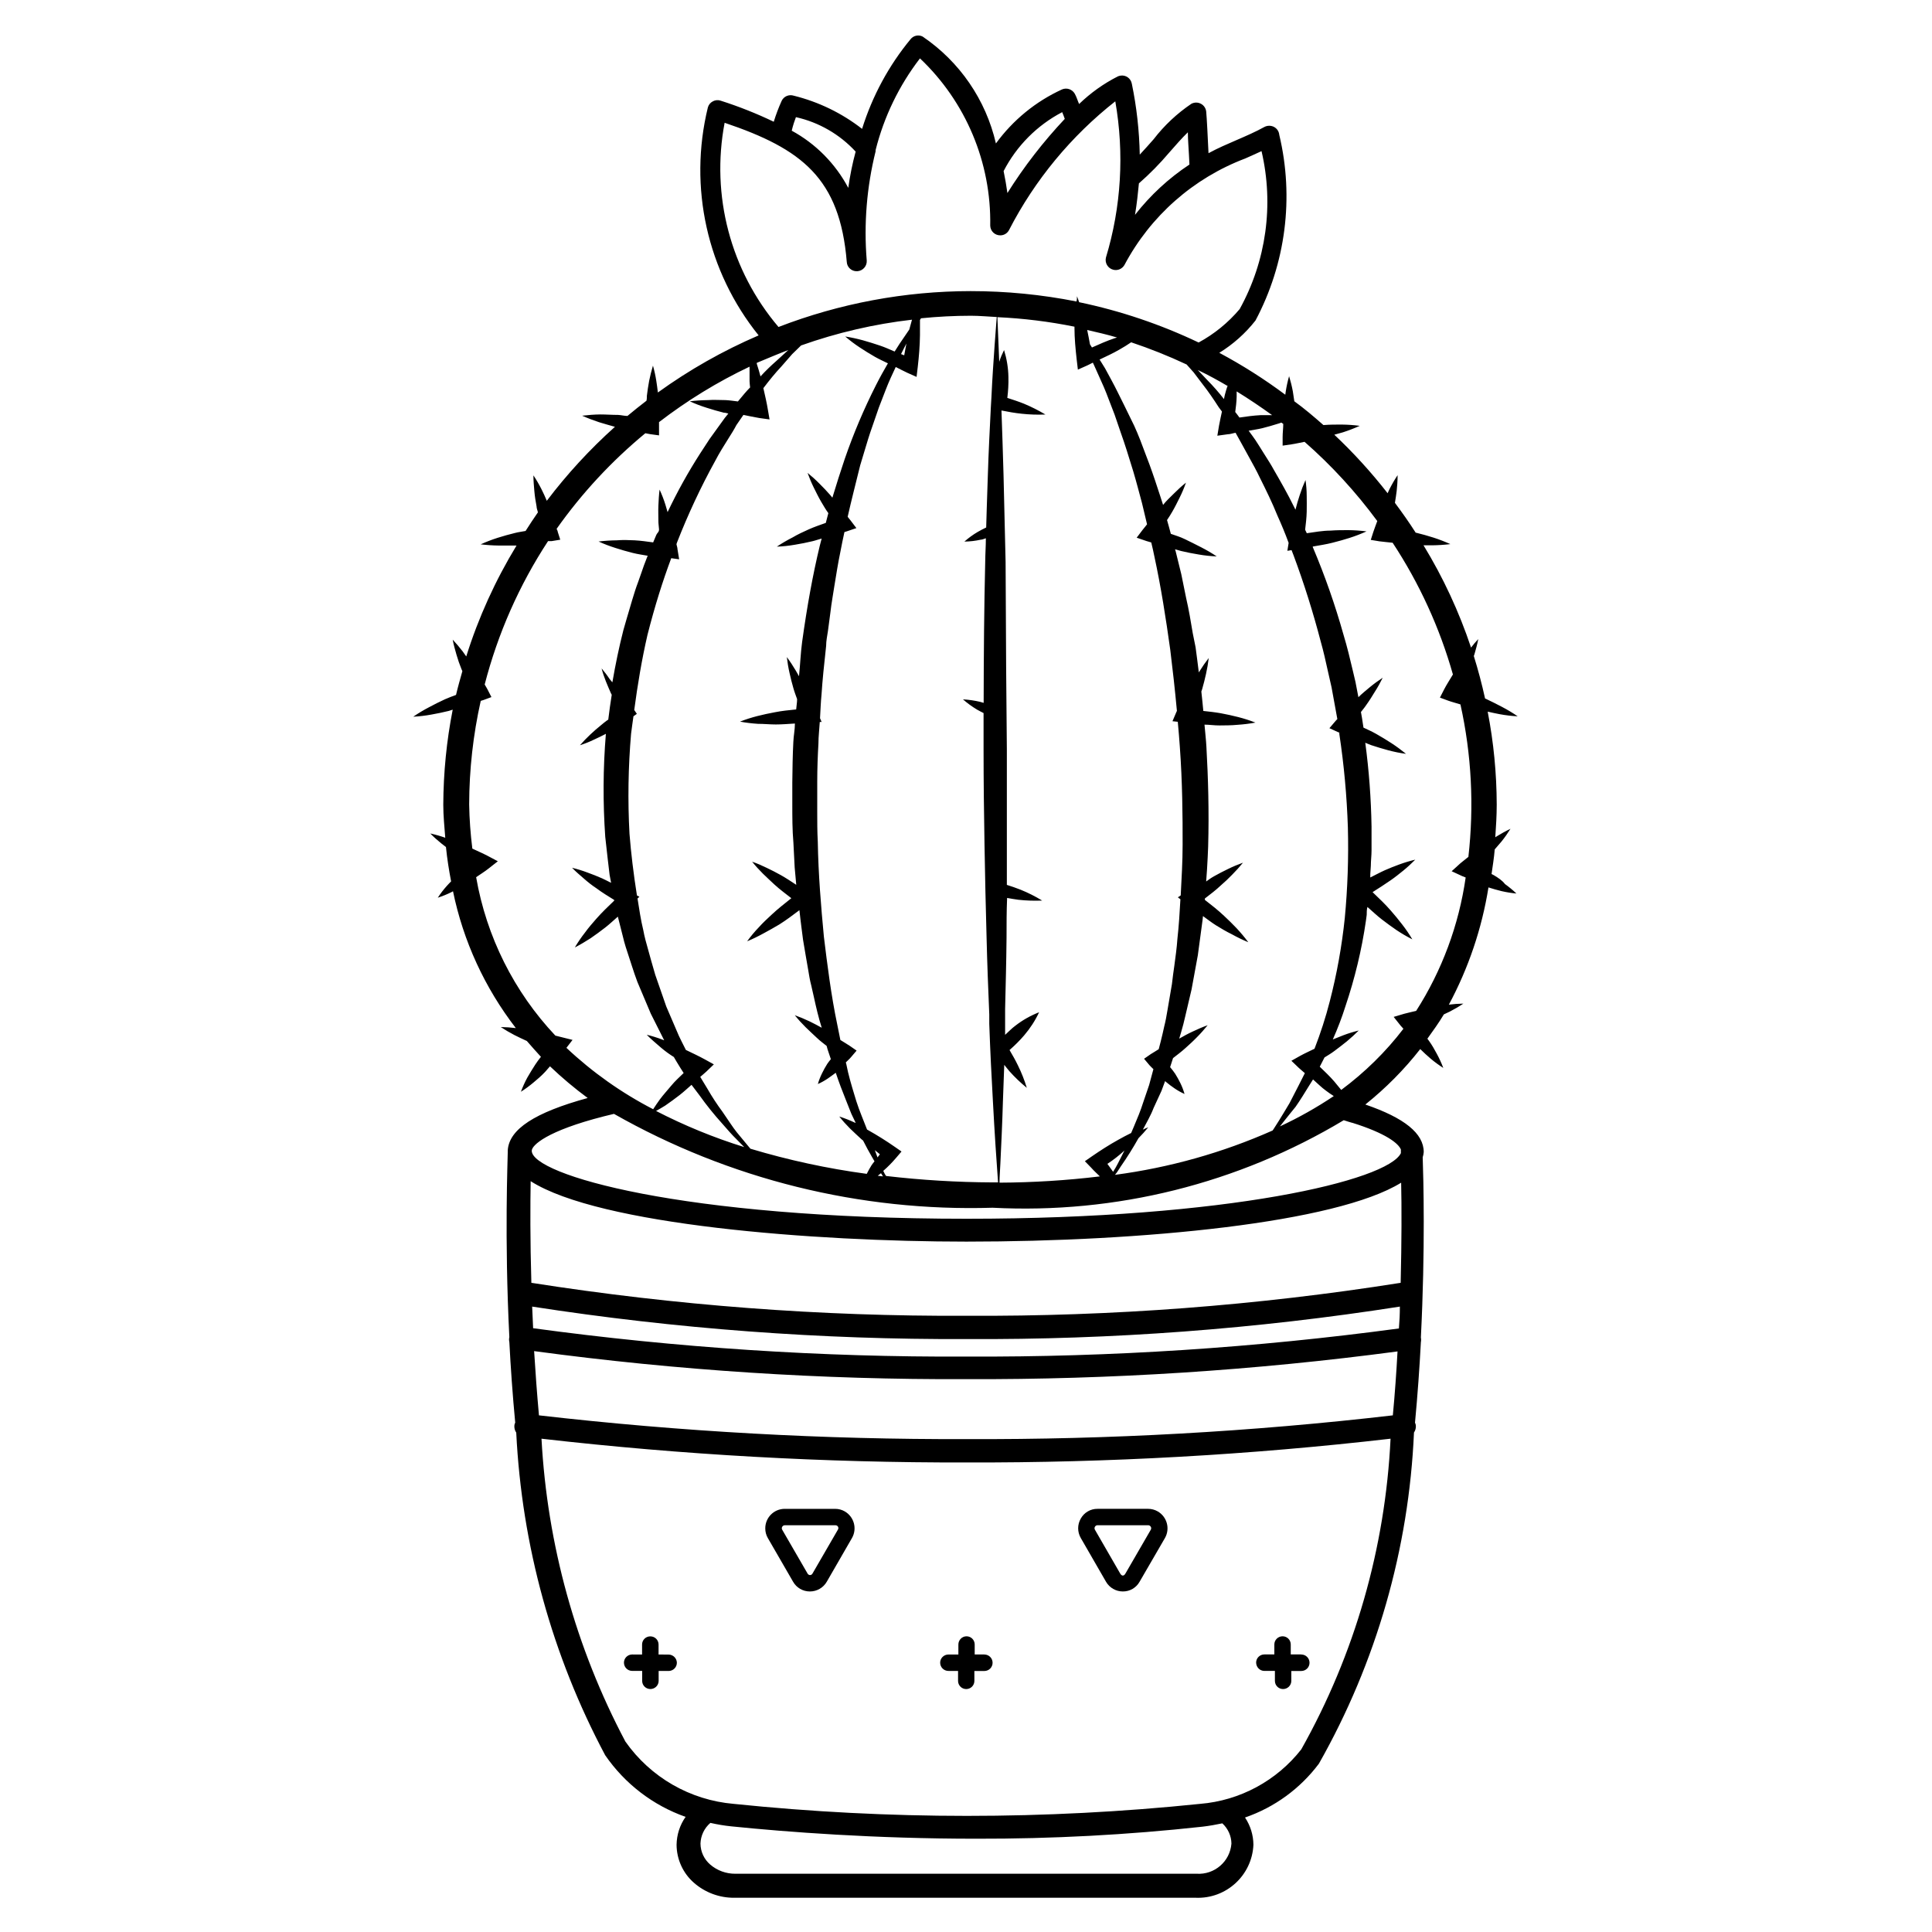 <?xml version="1.0" encoding="UTF-8"?>
<!-- Uploaded to: ICON Repo, www.iconrepo.com, Generator: ICON Repo Mixer Tools -->
<svg fill="#000000" width="800px" height="800px" version="1.1" viewBox="144 144 512 512" xmlns="http://www.w3.org/2000/svg">
 <g>
  <path d="m539.93 375.96-0.652-0.336c0.293-2.098 0.652-4.199 0.84-6.527 0.609-0.715 1.219-1.406 1.805-2.098 0.859-1.07 1.637-2.184 2.371-3.359-1.238 0.586-2.434 1.258-3.609 1.973l-0.418 0.273c0.188-2.832 0.379-5.668 0.379-8.648-0.02-8.27-0.82-16.52-2.394-24.645 1.051 0.23 2.098 0.484 3.168 0.672 1.574 0.293 3.191 0.484 4.785 0.566-1.344-0.922-2.75-1.762-4.199-2.519-1.406-0.734-2.812-1.449-4.199-2.098l-0.25-0.105c-0.84-3.82-1.828-7.559-2.981-11.25l0.168-0.484c0.379-1.324 0.754-2.625 1.008-4.008-0.672 0.715-1.324 1.469-1.91 2.246-3.168-9.488-7.391-18.578-12.594-27.102h2.332c1.594-0.02 3.191-0.125 4.785-0.316-1.449-0.652-2.961-1.238-4.473-1.723s-3.023-0.902-4.555-1.281h-0.148c-1.742-2.731-3.59-5.352-5.519-7.934 0.168-1.051 0.336-2.098 0.461-3.129 0.125-1.027 0.25-2.707 0.25-4.199-0.777 1.156-1.469 2.352-2.098 3.59-0.211 0.398-0.355 0.797-0.547 1.195-4.305-5.519-9.027-10.707-14.129-15.512l2.266-0.629c1.512-0.484 3.023-1.07 4.473-1.723-1.594-0.211-3.191-0.316-4.785-0.336-1.574 0-3.148 0-4.723 0.125h-0.125c-2.5-2.203-5.039-4.367-7.703-6.297-0.125-0.883-0.25-1.762-0.398-2.644-0.25-1.344-0.586-2.688-0.988-4.008-0.379 1.324-0.672 2.664-0.883 4.031l-0.125 0.883c-5.543-4.137-11.398-7.852-17.488-11.105 3.672-2.266 6.926-5.164 9.594-8.566 8.02-15.094 10.266-32.578 6.297-49.207-0.082-0.902-0.609-1.68-1.406-2.098-0.777-0.398-1.723-0.398-2.5 0-2.394 1.324-4.871 2.394-7.391 3.484-2.519 1.09-4.891 2.098-7.453 3.484-0.188-3.969-0.441-9.277-0.609-11-0.082-0.883-0.609-1.68-1.406-2.098s-1.723-0.418-2.519 0c-3.82 2.582-7.199 5.75-10.012 9.406-1.219 1.387-2.457 2.769-3.672 4.074-0.125-6.297-0.82-12.594-2.098-18.766-0.25-1.449-1.617-2.414-3.043-2.164-0.23 0.043-0.441 0.105-0.652 0.188-3.777 1.91-7.242 4.387-10.285 7.328-0.398-0.902-0.609-1.742-1.133-2.707-0.672-1.195-2.141-1.699-3.402-1.156-6.969 3.191-12.992 8.125-17.508 14.316-2.664-11.566-9.613-21.684-19.438-28.34-1.086-0.547-2.43-0.254-3.184 0.711-5.793 7.012-10.141 15.094-12.848 23.762-5.352-4.176-11.523-7.16-18.117-8.797-1.258-0.395-2.625 0.172-3.191 1.367-0.82 1.805-1.512 3.652-2.098 5.543-4.555-2.184-9.258-4.051-14.066-5.582-0.691-0.25-1.469-0.168-2.098 0.188-0.652 0.336-1.113 0.922-1.301 1.617-5.164 21.141-0.188 43.453 13.457 60.395-9.426 4.051-18.391 9.129-26.703 15.133-0.125-1.027-0.25-2.098-0.418-3.086-0.211-1.363-0.508-2.707-0.883-4.031-0.398 1.324-0.734 2.668-1.008 4.012-0.23 1.32-0.461 2.664-0.609 4.008 0 0.418 0 0.859-0.105 1.281-1.699 1.301-3.379 2.644-5.039 4.031-0.82 0-1.637-0.23-2.477-0.273-1.574 0-3.148-0.125-4.723-0.125-1.617 0.02-3.211 0.145-4.809 0.336 1.469 0.652 2.961 1.219 4.492 1.723 1.426 0.441 2.856 0.84 4.199 1.219-6.633 5.941-12.68 12.512-18.055 19.605-0.441-1.07-0.922-2.098-1.449-3.148-0.629-1.238-1.324-2.434-2.098-3.59 0 1.406 0.125 2.769 0.25 4.199 0.125 1.426 0.336 2.707 0.586 4.031 0 0.523 0.25 1.027 0.355 1.574-1.125 1.59-2.199 3.269-3.269 4.93-0.965 0.188-1.93 0.293-2.875 0.547-1.531 0.375-3.043 0.797-4.555 1.277-1.531 0.484-3.023 1.07-4.473 1.723 1.594 0.188 3.191 0.293 4.785 0.316h4.723c-5.606 9.215-10.098 19.082-13.328 29.391-0.312-0.445-0.609-0.887-0.922-1.305-0.84-1.09-1.723-2.141-2.668-3.148 0.25 1.387 0.629 2.688 1.008 4.008 0.379 1.324 0.82 2.582 1.324 3.82l0.23 0.523c-0.586 2.098-1.195 4.199-1.68 6.297-0.988 0.379-1.973 0.715-2.938 1.156-1.426 0.652-2.832 1.363-4.199 2.098-1.449 0.754-2.856 1.594-4.199 2.519 1.594-0.082 3.211-0.27 4.785-0.562 1.555-0.273 3.086-0.59 4.621-0.969l1.051-0.336c-1.637 8.293-2.457 16.73-2.5 25.191 0 3.043 0.316 5.879 0.523 8.754-1.301-0.461-2.625-0.84-3.969-1.133 0.965 0.988 1.996 1.891 3.066 2.75l1.09 0.84c0.316 3.148 0.797 6.152 1.363 9.109-0.379 0.398-0.777 0.777-1.133 1.195-0.883 0.988-1.68 2.016-2.394 3.129 1.258-0.418 2.477-0.902 3.652-1.492l0.379-0.211c2.707 13.184 8.418 25.59 16.648 36.254-1.324-0.168-2.644-0.25-3.988-0.273 1.156 0.754 2.352 1.469 3.57 2.098 1.113 0.566 2.227 1.09 3.336 1.594 1.219 1.387 2.434 2.793 3.738 4.199-0.547 0.672-1.051 1.363-1.531 2.098-0.734 1.113-1.406 2.266-2.098 3.441-0.652 1.195-1.195 2.434-1.68 3.715 1.156-0.734 2.246-1.531 3.297-2.414 1.027-0.859 2.098-1.762 2.961-2.688 0.523-0.523 0.945-1.113 1.449-1.637 3.148 3 6.488 5.816 9.992 8.398-14.023 3.84-20.824 8.27-21.18 13.855v0.336c0 1.953-0.922 22.566 0.418 49.184-0.105 0.418-0.105 0.859 0 1.281 0.355 6.824 0.859 14 1.555 21.371-0.105 0.211-0.168 0.418-0.211 0.652-0.082 0.691 0.082 1.406 0.484 1.996 1.469 29.895 9.508 59.094 23.574 85.5 5.207 7.559 12.66 13.289 21.309 16.332-1.531 2.164-2.352 4.746-2.394 7.391 0.02 3.84 1.68 7.516 4.578 10.055 2.961 2.602 6.781 4.031 10.727 3.988h122.26c8.102 0.336 14.945-5.941 15.305-14.043-0.02-2.582-0.797-5.082-2.227-7.223 7.809-2.688 14.633-7.66 19.586-14.273 15.219-26.848 23.848-56.91 25.191-87.746 0.398-0.586 0.566-1.281 0.484-1.973-0.043-0.23-0.125-0.441-0.211-0.652 0.691-7.348 1.195-14.504 1.555-21.309 0.082-0.418 0.082-0.84 0-1.258 1.195-23.531 0.672-42.32 0.484-47.758 0.148-0.441 0.23-0.922 0.273-1.387 0-4.934-5.121-9.047-15.473-12.594 5.394-4.324 10.285-9.238 14.547-14.695 0.902 0.902 1.828 1.742 2.812 2.582 1.051 0.883 2.141 1.68 3.297 2.414-0.484-1.281-1.051-2.519-1.699-3.715-0.629-1.195-1.301-2.352-2.098-3.465l-0.418-0.566c1.512-2.098 3.023-4.199 4.367-6.445 0.523-0.25 1.07-0.484 1.594-0.754 1.219-0.629 2.414-1.324 3.57-2.098-1.281 0.02-2.562 0.105-3.84 0.273 5.207-9.699 8.754-20.195 10.496-31.066 1.156 0.379 2.332 0.691 3.504 0.988 1.281 0.293 2.582 0.504 3.906 0.629-0.945-0.902-1.973-1.742-3.043-2.519-0.715-0.945-1.785-1.641-2.898-2.312zm-68.203-126.81v-1.426c3.234 1.996 6.359 4.094 9.406 6.297h-3.086c-1.891 0.105-3.738 0.355-5.582 0.629-0.355-0.504-0.734-0.988-1.113-1.469 0.168-1.258 0.336-2.625 0.375-4.031zm14.551 40.641 0.547 1.426c2.793 7.496 5.184 15.137 7.199 22.859 0.715 2.519 1.281 5.059 1.848 7.641l1.008 4.449 1.531 8.398-0.316 0.316-1.785 2.098 2.477 1.133h0.148v0.398c1.238 8.207 1.996 16.48 2.266 24.77 0.211 8.02-0.062 16.059-0.82 24.035-0.777 7.43-2.098 14.801-3.969 22.02-1.09 4.281-2.457 8.48-4.051 12.594-1.258 0.629-2.562 1.195-3.777 1.867l-2.352 1.324 1.973 1.891c0.504 0.484 1.07 0.902 1.594 1.387 0 0-2.981 5.941-4.051 7.934l-1.512 2.519c-0.902 1.492-1.785 2.938-2.707 4.344l-0.273 0.398c-13.289 5.898-27.352 9.844-41.773 11.754l0.484-0.609 1.051-1.617c1.723-2.477 3.273-4.953 4.68-7.473 0.922-0.922 1.785-1.891 2.602-2.898-0.504 0.168-0.945 0.418-1.426 0.609 0.988-1.891 2.098-3.758 2.832-5.711l2.098-4.555 0.965-2.602 0.211 0.211c0.734 0.629 1.512 1.195 2.309 1.742 0.82 0.566 1.699 1.051 2.625 1.469-0.273-0.965-0.629-1.91-1.07-2.812-0.418-0.883-0.902-1.723-1.406-2.539-0.418-0.609-0.859-1.195-1.344-1.762 0.273-0.777 0.523-1.594 0.777-2.394 1.113-0.859 2.227-1.699 3.273-2.644 1.051-0.945 2.098-1.891 3.043-2.875 1.008-1.008 1.953-2.078 2.856-3.191-1.387 0.484-2.664 1.07-3.945 1.66-1.281 0.586-2.414 1.219-3.59 1.891l0.504-1.699c0.418-1.363 0.754-2.75 1.09-4.199l1.68-7.16 1.66-9.047 1.258-9.363 0.105-1.008c1.156 0.82 2.246 1.699 3.465 2.457 1.219 0.754 2.688 1.637 4.199 2.371 1.406 0.777 2.856 1.492 4.344 2.098-0.965-1.301-1.996-2.519-3.086-3.695-1.09-1.133-2.203-2.246-3.359-3.316-1.617-1.512-3.336-2.875-5.059-4.199v-0.379c1.449-1.113 2.898-2.203 4.199-3.441 1.051-0.902 2.098-1.891 3.043-2.875 1.008-1.008 1.953-2.059 2.856-3.168-1.344 0.484-2.664 1.027-3.945 1.66-1.238 0.609-2.519 1.238-3.715 1.93-0.754 0.418-1.449 0.922-2.098 1.387 0.148-2.098 0.316-4.199 0.398-6.297l0.125-2.875c0.273-9.406 0-18.348-0.461-26.574-0.105-1.848-0.336-3.883-0.504-5.816 1.344 0 2.664 0.23 4.008 0.211 1.344-0.02 3.148 0 4.746-0.168 1.594-0.105 3.168-0.293 4.746-0.586-1.492-0.586-3.023-1.07-4.578-1.469-1.531-0.379-3.066-0.734-4.598-1.008-1.531-0.273-3.082-0.441-4.637-0.609-0.168-1.68-0.316-3.379-0.523-5.144l0.211-0.629c0.398-1.32 0.711-2.684 1.027-4.051 0.316-1.387 0.547-2.793 0.715-4.199-0.883 1.133-1.68 2.289-2.434 3.504l-0.188 0.316c-0.293-2.227-0.523-4.324-0.859-6.676l-0.742-3.691c-0.523-3.168-1.051-6.297-1.762-9.363l-1.281-6.297-1.512-6.152-0.148-0.461c0.566 0.125 1.09 0.336 1.637 0.461 1.531 0.355 3.066 0.672 4.641 0.922 1.574 0.273 3.168 0.441 4.766 0.504-1.344-0.902-2.75-1.723-4.199-2.457-1.406-0.734-2.832-1.426-4.199-2.098-1.363-0.672-2.5-0.965-3.758-1.426-0.336-1.219-0.652-2.457-1.008-3.652 0.484-0.754 0.988-1.469 1.406-2.246 0.715-1.219 1.324-2.477 1.953-3.738 0.629-1.258 1.176-2.562 1.66-3.926-1.113 0.883-2.164 1.848-3.168 2.856-0.988 0.988-2.098 1.996-2.898 3.043l-0.754-2.332c-0.922-2.832-1.848-5.648-2.856-8.398l-0.988-2.602c-0.965-2.625-1.93-5.184-3.043-7.621l-2.602-5.324-1.805-3.633c-1.027-2.098-2.203-4.199-3.336-6.297l-1.16-1.871-0.293-0.441c1.805-0.859 3.609-1.68 5.332-2.688 1.027-0.586 2.098-1.238 3.043-1.891 5.016 1.68 9.91 3.633 14.695 5.879l1.867 2.098 2.434 3.211c1.449 1.848 2.856 3.906 4.199 6.004l0.863 1.16c-0.25 1.258-0.566 2.5-0.777 3.758l-0.441 2.644 2.731-0.379c0.672 0 1.344-0.273 2.098-0.398l1.594 2.875 1.848 3.359c1.027 1.867 2.098 3.758 3.023 5.731 1.594 3.191 3.211 6.465 4.598 9.91 1.07 2.371 2.098 4.828 3 7.305l-0.336 2.098zm9.09 143.23c0.652 0.504 1.344 0.965 2.098 1.449-4.535 3.043-9.32 5.731-14.273 8.039 0.82-1.008 1.617-2.098 2.457-3.106l1.699-2.098c1.219-1.742 2.371-3.633 3.59-5.606l1.027-1.637c1.133 0.984 2.203 2.098 3.402 2.957zm-62.117 20.508c0.691 0.797 1.492 1.492 2.227 2.227-8.816 1.07-17.719 1.617-26.598 1.66 0-1.531 0.148-3.191 0.23-5.082 0.23-4.934 0.504-10.496 0.672-16.395 0.125-3.129 0.25-6.297 0.355-9.742 0.461 0.547 0.883 1.133 1.363 1.68 1.426 1.594 2.961 3.066 4.617 4.41-0.629-2.035-1.406-4.031-2.352-5.941-0.672-1.406-1.449-2.75-2.227-4.074 1.387-1.219 2.707-2.519 3.906-3.926 1.574-1.848 2.898-3.883 3.926-6.086-2.266 0.883-4.387 2.078-6.297 3.57-0.988 0.715-1.805 1.617-2.707 2.414v-2.856-4.031c0.148-6.066 0.316-12.406 0.379-18.895 0-3.465 0-7.012 0.148-10.496 0.988 0.168 1.973 0.355 3 0.484 2.098 0.23 4.199 0.293 6.297 0.211-1.828-1.113-3.738-2.078-5.711-2.875-1.195-0.484-2.434-0.883-3.652-1.281v-10.875-24.98l-0.188-21.516-0.145-28.195-0.547-23.09c-0.168-6.004-0.355-11.652-0.547-17.066 1.762 0.355 3.547 0.672 5.352 0.859 2.098 0.23 4.199 0.293 6.297 0.211-1.828-1.09-3.738-2.059-5.711-2.875-1.449-0.586-2.918-1.051-4.387-1.531 0.23-1.828 0.336-3.672 0.293-5.519-0.043-2.434-0.441-4.828-1.156-7.16-0.504 1.008-0.945 2.035-1.281 3.106-0.168-4.305-0.355-8.797-0.484-11.82 6.863 0.316 13.688 1.156 20.426 2.519v0.316c0 2.793 0.273 5.562 0.586 8.398l0.316 2.664 2.5-1.113c0.504-0.211 0.965-0.504 1.469-0.734l0.336 0.715 1.344 3c0.797 1.742 1.617 3.547 2.562 6.109l1.512 3.926 1.66 4.848c1.09 3.043 2.098 6.297 3.316 10.285 0.82 2.75 1.555 5.606 2.309 8.398l1.324 5.562c-0.355 0.504-0.797 0.965-1.156 1.449l-1.594 2.098 2.582 0.883c0.418 0.148 0.859 0.23 1.281 0.379 0.293 1.258 0.609 2.5 0.84 3.758 1.723 7.957 3.023 16.246 4.199 24.707 0.652 5.246 1.258 10.707 1.762 16.184l-0.125 0.25-1.051 2.477 1.406 0.148c0.188 2.246 0.418 4.473 0.547 6.695 0.672 9.215 0.754 18.242 0.734 25.926 0 4.367-0.273 8.859-0.504 13.395l-0.754 0.504 0.672 0.523c-0.188 3.527-0.418 7.074-0.797 10.496-0.168 2.434-0.504 4.809-0.82 7.16-0.23 1.574-0.441 3.129-0.629 4.809l-1.195 6.992c-0.23 1.449-0.504 2.898-0.84 4.199l-0.418 1.867c-0.316 1.449-0.691 2.793-1.051 4.199-0.672 0.461-1.387 0.84-2.098 1.301l-1.785 1.238 1.426 1.699c0.316 0.379 0.715 0.691 1.051 1.051l-1.133 4.199-1.555 4.555c-0.715 2.289-1.617 4.41-2.477 6.445l-0.734 1.723c-1.156 0.586-2.309 1.156-3.422 1.805-2.434 1.344-4.766 2.856-7.055 4.43l-1.785 1.238zm-52.125-5.606c-2.289-1.594-4.641-3.066-7.074-4.43l-0.273-0.148c-0.945-2.5-1.996-4.848-2.832-7.473l-0.547-1.805c-0.777-2.562-1.574-5.227-2.098-7.957l-0.148-0.566c0.461-0.484 0.988-0.902 1.406-1.426l1.449-1.699-1.785-1.238c-0.82-0.566-1.68-1.027-2.519-1.574l-0.82-4.074c-1.617-7.66-2.664-16.039-3.547-23.301-0.754-7.934-1.469-16.457-1.617-25.191-0.148-2.664-0.148-5.352-0.148-8.039l0.004-4.934v-3c0-3.336 0.125-6.695 0.316-10.035 0-1.91 0.25-3.801 0.355-5.711h0.484l-0.418-0.988c0.125-2.098 0.188-4.199 0.398-6.297 0.25-3.84 0.652-7.66 1.219-12.867 0-1.344 0.293-2.664 0.484-3.969l0.629-4.746c0.168-1.344 0.336-2.707 0.566-4.008l0.484-3.023c0.504-3.106 1.008-6.297 1.617-9.195 0.293-1.699 0.715-3.504 1.07-5.227l0.566-0.168 2.602-0.883-1.594-2.098c-0.23-0.316-0.504-0.586-0.715-0.902 0.945-4.199 2.098-8.668 3.316-13.625l1.113-3.695c0.672-2.266 1.344-4.492 2.098-6.59l1.738-5.035 1.785-4.617c0.859-2.246 1.785-4.199 2.688-6.129 1.008 0.484 1.996 1.051 3.023 1.512l2.5 1.113 0.316-2.664c0.316-2.75 0.547-5.519 0.586-8.398v-4.031l0.273-0.441c4.41-0.441 8.816-0.672 13.246-0.672 2.309 0 4.555 0.23 6.824 0.336-0.25 3.254-0.547 7.262-0.547 7.262-0.293 4.199-0.629 8.965-0.859 13.98l-0.168 2.898c-0.273 5.543-0.586 11.441-0.777 17.633l-0.129 3.863c-0.125 3.273-0.211 6.758-0.316 10.141-0.754 0.379-1.512 0.734-2.246 1.176-1.258 0.734-2.434 1.594-3.527 2.562 1.449-0.02 2.898-0.188 4.324-0.504 0.461 0 0.902-0.25 1.363-0.379 0 2.098-0.148 3.988-0.168 6.086-0.293 12.051-0.398 24.75-0.418 37.535l-0.945-0.273c-1.492-0.355-3-0.566-4.535-0.652 1.156 1.008 2.394 1.91 3.715 2.707 0.566 0.336 1.156 0.609 1.742 0.922v9.613c0 8.398 0.105 16.961 0.25 25.316 0.148 8.355 0.316 16.562 0.547 24.52 0.168 7.055 0.441 13.898 0.715 20.426v2.519c0.25 7.262 0.609 14.148 0.965 20.508 0.441 8.23 0.902 15.305 1.363 21.477h-1.469c-9.426-0.043-18.828-0.609-28.191-1.699-0.293-0.355-0.523-0.859-0.754-1.344v-0.02c1.219-1.051 2.332-2.203 3.379-3.422l1.449-1.699zm-5.289 0.883 1.344 1.09c-0.273 0.293-0.398 0.586-0.629 0.84v-0.02c-0.254-0.609-0.461-1.301-0.715-1.91zm1.637 6.109c0.188 0.273 0.355 0.566 0.523 0.84l-1.387-0.168zm-38.203-10.832c-0.586-0.715-1.133-1.531-1.699-2.352l-2.098-3.086c-1.449-1.953-2.793-4.008-4.008-6.129l-1.895-3.129c0.547-0.484 1.113-0.922 1.637-1.426l1.973-1.891-2.352-1.301c-1.637-0.902-3.359-1.699-5.059-2.519-0.777-1.531-1.637-3.234-1.867-3.758l-3.336-7.766-2.918-8.398c-0.355-1.09-1.867-6.59-1.867-6.59-0.504-1.762-0.988-3.484-1.301-5.227-0.672-2.75-1.07-5.519-1.531-8.398l0.504-0.461-0.656-0.336c-0.902-5.688-1.574-11.293-1.973-16.332-0.484-8.836-0.336-17.719 0.418-26.535 0.168-1.531 0.441-3.086 0.629-4.617l0.902-0.652-0.691-1.027c0.883-6.656 1.996-13.332 3.508-19.902 1.953-7.684 4.031-14.254 6.297-20.32l2.098 0.293-0.438-2.664c0-0.461-0.211-0.922-0.273-1.363l0.148-0.441c2.894-7.41 6.254-14.609 10.094-21.578 1.09-2.098 2.332-4.074 3.547-6.004 0.734-1.156 1.449-2.289 2.098-3.527l1.852-2.688c1.426 0.273 2.856 0.609 4.199 0.82l2.727 0.375-0.418-2.434c-0.316-1.973-0.777-3.906-1.219-5.856 1.594-2.098 3.148-4.008 4.746-5.711l2.898-3.316 2.352-2.289c9.508-3.379 19.355-5.668 29.391-6.824-0.25 0.859-0.484 1.723-0.715 2.602l-1.301 1.91c-0.82 1.156-1.66 2.434-2.582 3.926-1.281-0.547-2.562-1.133-3.883-1.574-1.324-0.441-3-0.988-4.535-1.406-1.531-0.418-3.106-0.754-4.68-1.008 1.219 1.051 2.5 2.016 3.84 2.898 1.301 0.859 2.644 1.699 4.008 2.477 1.363 0.777 2.309 1.156 3.465 1.742-1.07 1.848-2.098 3.672-3.168 5.793-3.211 6.34-5.984 12.891-8.293 19.605-1.09 3.254-2.203 6.695-3.254 10.203-0.188-0.211-0.355-0.461-0.547-0.672-0.922-1.051-1.91-2.098-2.898-3.066-0.988-1.004-2.039-1.949-3.129-2.828 0.484 1.344 1.027 2.644 1.66 3.926 0.629 1.258 1.238 2.519 1.953 3.738s1.238 2.098 1.891 3c-0.23 0.859-0.441 1.723-0.672 2.582-1.531 0.547-3.086 1.07-4.578 1.742-1.492 0.672-2.856 1.301-4.199 2.098-1.449 0.734-2.856 1.555-4.199 2.457 1.594-0.062 3.191-0.23 4.766-0.504 1.574-0.254 3.106-0.566 4.637-0.926 0.84-0.188 1.637-0.504 2.477-0.715-0.168 0.691-0.379 1.344-0.547 2.098-1.805 7.516-3.316 15.809-4.641 25.359-0.398 2.981-0.504 6.004-0.82 9.027-0.273-0.504-0.547-0.988-0.84-1.469-0.73-1.238-1.527-2.453-2.387-3.609 0.168 1.406 0.398 2.812 0.715 4.199 0.316 1.363 0.629 2.731 1.027 4.051 0.273 0.988 0.648 1.934 0.984 2.898 0 0.902-0.188 1.828-0.25 2.731-1.891 0.188-3.801 0.375-5.691 0.754-1.531 0.273-3.086 0.629-4.617 1.008-1.555 0.398-3.086 0.883-4.578 1.469 1.574 0.293 3.168 0.484 4.766 0.586 1.594 0 3.168 0.168 4.723 0.168s3.383-0.145 5.062-0.25c0 1.637-0.355 3.273-0.418 4.914-0.188 3.547-0.23 7.137-0.273 10.727v5.773c0 3.402 0 6.781 0.293 10.18l0.336 6.551 0.418 4.598c-1.324-0.859-2.644-1.762-4.031-2.539-1.387-0.777-2.477-1.324-3.738-1.93-1.281-0.629-2.582-1.195-3.926-1.66 0.883 1.113 1.848 2.164 2.856 3.168 0.988 0.988 2.098 1.973 3.043 2.875 1.426 1.301 2.981 2.457 4.492 3.633-1.785 1.426-3.59 2.832-5.269 4.41-1.156 1.07-2.266 2.098-3.359 3.316-1.113 1.156-2.141 2.394-3.086 3.695 1.492-0.609 2.938-1.324 4.344-2.098 1.406-0.734 2.75-1.531 4.199-2.371 1.848-1.156 3.57-2.477 5.312-3.777 0.188 1.492 0.316 2.981 0.523 4.43l0.441 3.422c0.211 1.387 1.344 7.852 1.344 7.852 0.23 1.426 0.461 2.856 0.82 4.199l0.691 3.043c0.609 2.793 1.238 5.519 2.098 8.207-1.051-0.586-2.098-1.133-3.211-1.68-1.281-0.609-2.582-1.156-3.926-1.637 0.883 1.113 1.848 2.164 2.856 3.168 0.988 0.988 2.098 1.973 3.043 2.875 0.945 0.902 1.68 1.387 2.539 2.098l0.23 0.859 0.883 2.644c-0.316 0.418-0.672 0.797-0.945 1.238-0.523 0.82-0.988 1.68-1.406 2.539-0.441 0.902-0.82 1.848-1.09 2.812 0.922-0.398 1.805-0.902 2.644-1.469 0.691-0.461 1.363-0.988 2.098-1.512 0.84 2.5 1.762 4.934 2.688 7.223l1.449 3.652 1.133 2.371h-0.141c-1.363-0.652-2.769-1.195-4.199-1.66 0.883 1.113 1.828 2.164 2.832 3.168 1.008 0.988 2.098 1.973 3.066 2.875l0.418 0.336c0.754 1.512 1.555 2.961 2.332 4.305l0.691 1.195c-0.25 0.336-0.523 0.629-0.754 0.988-0.461 0.734-0.902 1.531-1.301 2.332-10.434-1.406-20.738-3.633-30.816-6.656-0.336-0.418-0.652-0.734-0.988-1.176zm1.953 3.906c-8.062-2.5-15.871-5.711-23.363-9.574 0.82-0.461 1.637-0.922 2.434-1.426 1.301-0.902 2.582-1.828 3.82-2.793 1.238-0.965 2.098-1.805 3.148-2.707l2.098 2.769c1.848 2.602 3.863 5.102 6.004 7.473l1.051 1.195c0.629 0.715 1.258 1.449 1.891 2.098zm42.988-212.95c-0.188 1.051-0.418 2.098-0.586 3.129l-0.84-0.336c0.523-1.07 0.945-1.848 1.426-2.793zm47.906-3.59c2.644 0.609 5.309 1.219 7.914 1.996l-0.629 0.188c-2.098 0.691-4.031 1.574-6.023 2.457l-0.523-0.84c-0.234-1.281-0.465-2.543-0.738-3.801zm9.867 217.46-1.699 3.359c-0.398 0.777-0.82 1.531-1.301 2.266-0.484-0.672-0.988-1.344-1.512-2.098 1.594-1.051 3.125-2.246 4.512-3.527zm27.457-202.55h-0.168c-0.25 0.777-0.504 1.555-0.691 2.352-0.105 0.336-0.125 0.691-0.211 1.051-1.363-1.742-2.832-3.422-4.387-4.996l-2.562-2.707c2.832 1.34 5.438 2.789 8.02 4.301zm-23.617-53.762c2.856-2.5 5.543-5.227 7.996-8.125 1.723-1.973 3.379-3.863 4.977-5.414 0 1.973 0.211 4.199 0.293 6.047l0.125 2.5c-5.5 3.633-10.371 8.145-14.422 13.328 0.508-3.109 0.781-5.754 1.031-8.336zm-20.34-18.871v-0.023c0.293 0.629 0.461 1.219 0.691 1.805-5.688 6.047-10.789 12.617-15.199 19.648-0.273-1.93-0.609-3.883-1.008-5.816 3.445-6.672 8.859-12.129 15.516-15.613zm-70.555 1.32c6.086 1.363 11.609 4.555 15.828 9.133-0.859 3.168-1.512 6.383-1.953 9.613-3.402-6.402-8.605-11.691-14.988-15.156 0.336-1.406 0.754-2.664 1.113-3.59zm-18.895 1.492c20.445 6.906 30.562 14.672 32.371 36.902 0.082 1.426 1.324 2.519 2.75 2.434h0.082c1.449-0.105 2.562-1.387 2.457-2.832-0.797-9.719 0-19.5 2.352-28.949v-0.312c2.203-8.816 6.215-17.109 11.754-24.309 12.156 11.504 18.914 27.605 18.621 44.336 0.043 1.469 1.258 2.602 2.731 2.562 0.965-0.02 1.828-0.566 2.266-1.426 6.824-13.246 16.438-24.875 28.148-34.09 2.418 13.805 1.578 27.977-2.477 41.391-0.355 1.426 0.504 2.875 1.93 3.234 1.156 0.312 2.356-0.211 2.965-1.242 6.887-12.992 18.262-23.027 32.012-28.234 1.469-0.652 2.898-1.281 4.324-1.953 3.316 14.191 1.258 29.117-5.793 41.859-3.043 3.609-6.738 6.613-10.875 8.859-10.098-4.809-20.719-8.398-31.676-10.684-0.188-0.523-0.336-1.07-0.566-1.574 0 0.461 0 0.922-0.125 1.387-9.238-1.828-18.621-2.75-28.047-2.75-17.422 0.02-34.68 3.234-50.926 9.508-12.703-14.945-17.949-34.848-14.277-54.117zm8.523 63.625c2.731-1.133 5.519-2.332 8.355-3.402l-3.172 2.898c-1.469 1.281-2.875 2.644-4.199 4.094-0.293-1.113-0.629-2.246-0.988-3.359zm-50.445 181.52 1.617-2.098-2.793-0.695-1.762-0.441c-10.957-11.629-18.262-26.238-20.992-41.984 1.113-0.777 2.266-1.469 3.316-2.309l2.434-1.91-2.684-1.426c-1.324-0.691-2.707-1.281-4.074-1.93-0.484-3.883-0.777-7.789-0.84-11.691 0.02-9.238 1.051-18.453 3.066-27.457l0.734-0.23 2.098-0.777-1.07-2.098c-0.211-0.418-0.484-0.82-0.715-1.238 3.484-13.496 9.152-26.344 16.793-37.996h0.945l2.289-0.379-0.672-2.098c0-0.273-0.211-0.523-0.293-0.777 6.676-9.445 14.59-17.969 23.512-25.336l1.324 0.25 2.309 0.316-0.004-2.398v-1.113c7.453-5.731 15.492-10.664 23.992-14.695v3.863c0 0.547 0.105 1.09 0.148 1.637-0.988 0.988-1.891 2.098-3.234 3.715-1.09-0.125-2.098-0.293-3.254-0.355-1.555 0-3.129-0.125-4.723 0-1.594 0.02-3.188 0.125-4.781 0.316 1.445 0.672 2.957 1.238 4.492 1.719 1.492 0.484 3.023 0.922 4.535 1.301 0.398 0 0.797 0.125 1.195 0.23l-0.926 1.137-4.031 5.582-2.453 3.758c-3.234 5.019-6.129 10.246-8.691 15.641-0.211-0.672-0.379-1.324-0.586-1.996-0.422-1.363-0.945-2.688-1.535-3.965-0.188 1.426-0.25 2.832-0.316 4.199-0.062 1.363 0 2.812 0 4.199 0 0.691 0.125 1.363 0.168 2.098 0.043 0.734-0.484 0.945-0.715 1.492l-0.84 1.996c-1.633-0.215-3.273-0.469-4.93-0.551-1.66-0.082-3.148-0.125-4.723 0-1.617 0.02-3.211 0.125-4.809 0.316 1.449 0.668 2.961 1.238 4.492 1.719 1.512 0.484 3.023 0.926 4.535 1.301 1.512 0.379 2.664 0.504 3.988 0.754l-0.25 0.613c-0.527 1.277-0.988 2.621-1.449 3.965l-0.797 2.269c-1.238 3.254-2.098 6.656-3.148 10.078l-0.801 2.789c-1.133 4.43-2.098 9.07-2.918 13.832l-0.734-0.879c-0.648-0.988-1.363-1.91-2.121-2.812 0.293 1.156 0.672 2.266 1.113 3.379 0.441 1.07 0.859 2.098 1.363 3.211l0.211 0.398c-0.336 2.098-0.652 4.367-0.922 6.59l-0.336 0.211c-0.527 0.398-1.031 0.777-1.512 1.199-1.008 0.797-1.973 1.656-2.918 2.539-0.965 0.902-1.867 1.848-2.731 2.832 1.238-0.398 2.457-0.879 3.633-1.445 1.113-0.484 2.098-1.008 3.234-1.574-0.754 9.09-0.797 18.199-0.168 27.289 0.125 1.469 1.156 10.098 1.156 10.098l0.398 2.098c-0.797-0.379-1.555-0.82-2.371-1.176-1.258-0.566-2.582-1.07-3.906-1.555-1.324-0.504-2.688-0.922-4.074-1.258 1.008 1.051 2.098 1.953 3.148 2.875 1.051 0.922 2.098 1.762 3.316 2.562 1.512 1.133 3.106 2.098 4.703 3.086v0.188c-1.617 1.555-3.234 3.086-4.723 4.785-1.027 1.176-2.098 2.394-3 3.652-0.988 1.258-1.891 2.582-2.707 3.969 1.449-0.754 2.832-1.574 4.199-2.457 1.301-0.902 2.582-1.828 3.82-2.793 1.238-0.965 2.266-1.953 3.379-2.918l1.324 5.227c0.418 1.848 1.008 3.609 1.828 6.086l0.586 1.805c0.461 1.406 0.922 2.812 1.449 4.199l3.547 8.398 3.547 7.055-0.547-0.211c-1.324-0.504-2.688-0.922-4.074-1.258 1.008 1.051 2.098 1.953 3.148 2.875s2.098 1.762 3.316 2.562l0.715 0.461 0.715 1.219 1.027 1.68c0.293 0.461 0.586 0.883 0.859 1.344-1.113 1.09-2.266 2.098-3.297 3.359-1.027 1.258-2.098 2.394-3.023 3.652-0.609 0.82-1.176 1.699-1.762 2.582-8.375-4.324-16.121-9.805-22.988-16.27zm167.02 218.88h-122.26c-2.434 0.02-4.809-0.84-6.656-2.434-1.617-1.387-2.562-3.402-2.582-5.543 0.062-2.121 1.008-4.113 2.625-5.5 1.848 0.418 3.715 0.734 5.582 0.922 14.695 1.492 37.785 3.273 64.887 3.273 20.027 0.043 40.055-1.008 59.953-3.191 1.785-0.211 3.547-0.523 5.246-0.883 1.512 1.387 2.394 3.336 2.414 5.375-0.375 4.75-4.488 8.277-9.211 7.981zm27.75-33c-6.527 8.355-16.289 13.625-26.871 14.484-41.082 4.242-82.477 4.242-123.56 0-11.547-0.988-22.062-7.031-28.719-16.52-13.141-24.812-20.719-52.207-22.23-80.254 37.387 4.281 75.004 6.383 112.64 6.297 37.555 0.105 75.066-1.996 112.37-6.297-1.387 28.887-9.469 57.078-23.637 82.289zm24.246-88.48c-37.492 4.344-75.195 6.445-112.94 6.297-37.871 0.125-75.719-1.973-113.36-6.297-0.523-5.816-0.945-11.523-1.281-17.023 37.977 5.121 76.242 7.598 114.55 7.43 38.207 0.148 76.391-2.309 114.26-7.348-0.297 5.481-0.695 11.191-1.242 16.941zm1.594-23.027c-37.977 5.121-76.266 7.621-114.57 7.453-38.414 0.188-76.809-2.332-114.87-7.516-0.105-2.016-0.188-3.926-0.254-5.731 38.078 5.898 76.578 8.773 115.12 8.605 38.438 0.211 76.852-2.664 114.83-8.605 0 1.887-0.086 3.82-0.254 5.793zm0.465-12.094c-38.039 6.023-76.516 8.941-115.04 8.734-38.629 0.188-77.191-2.75-115.33-8.734-0.336-11.293-0.293-20.738-0.188-26.934 18.18 11.609 75.027 16.016 115.46 16.016 46.645 0 97.992-4.953 115.23-15.617 0.141 6.215 0.141 15.496-0.129 26.535zm0.062-35.348v0.484 0.504c-3.504 7.223-45.656 17.383-115.04 17.383-75.699 0-115.29-11.715-115.29-18.012 0-1.469 3.988-5.269 19.125-9.133l2.664-0.652c30.523 17.34 65.242 25.945 100.34 24.875 32.645 1.699 65.035-6.383 93.059-23.195 0.652 0.25 1.512 0.461 2.227 0.691v-0.02c8.98 2.812 12.234 5.457 12.906 7.074zm17.883-77.523c-0.691 0.586-1.449 1.113-2.121 1.699l-2.309 2.098 2.812 1.301 0.902 0.355c-1.805 12.594-6.277 24.645-13.121 35.352-1.051 0.273-2.098 0.461-3.129 0.754l-2.832 0.84 1.867 2.352c0.23 0.273 0.484 0.504 0.715 0.797-4.703 6.152-10.266 11.586-16.48 16.207-0.609-0.754-1.219-1.512-1.848-2.246-1.195-1.387-2.539-2.644-3.84-3.906l1.258-2.457c0.883-0.547 1.762-1.07 2.602-1.699 0.84-0.629 2.227-1.68 3.316-2.562 1.09-0.902 2.141-1.867 3.148-2.875-1.387 0.336-2.75 0.754-4.074 1.258l-2.793 1.113c1.281-2.875 2.414-5.836 3.359-8.836 2.477-7.348 4.305-14.926 5.414-22.609l0.211-1.574c0-0.672 0-1.363 0.188-2.098 1.281 1.113 2.519 2.309 3.863 3.336s2.519 1.891 3.84 2.793c1.344 0.902 2.75 1.723 4.199 2.457-0.82-1.387-1.723-2.707-2.707-3.969-0.965-1.258-1.973-2.477-3-3.652-1.512-1.742-3.168-3.297-4.828-4.891 1.637-1.027 3.273-2.098 4.828-3.168 1.156-0.797 2.246-1.68 3.336-2.562 1.09-0.883 2.098-1.828 3.148-2.875-1.426 0.336-2.832 0.754-4.199 1.258-1.301 0.484-2.625 0.988-3.883 1.555-1.258 0.566-2.562 1.281-3.84 1.91v-0.859l0.148-2.227c0-1.344 0.188-2.688 0.188-4.074v-6.297c-0.125-7.453-0.672-14.863-1.66-22.25 0.523 0.188 1.027 0.461 1.555 0.629 1.492 0.504 3 0.945 4.535 1.363 1.555 0.418 3.106 0.734 4.703 0.945-1.238-1.008-2.519-1.953-3.863-2.832-1.324-0.859-2.688-1.68-4.051-2.457-1.363-0.777-2.246-1.113-3.359-1.66l-0.398-2.602-0.273-1.531c0.461-0.609 0.965-1.176 1.387-1.828 0.82-1.133 1.555-2.309 2.289-3.527 0.777-1.195 1.469-2.457 2.098-3.738-1.176 0.777-2.332 1.617-3.422 2.519-1.027 0.859-2.098 1.723-3.023 2.644l-0.777-4.051-0.672-2.856c-0.754-3.191-1.512-6.402-2.477-9.574-2.227-7.934-4.953-15.723-8.164-23.301l0.008-0.141c1.742-0.316 3.484-0.566 5.207-1.008 1.723-0.441 3.023-0.797 4.535-1.281 1.531-0.484 3.023-1.07 4.492-1.723-1.594-0.211-3.191-0.316-4.785-0.336-1.594 0-3.168 0-4.746 0.125-2.098 0-4.199 0.398-6.297 0.691l-0.441-0.922c0.188-1.594 0.379-3.168 0.418-4.785 0.043-1.617 0-2.793 0-4.199s-0.125-2.832-0.316-4.199c-0.586 1.301-1.09 2.625-1.531 3.988-0.418 1.281-0.82 2.582-1.133 3.883-0.148-0.25-0.23-0.504-0.379-0.754-1.66-3.402-3.504-6.613-5.394-9.887-0.672-1.238-1.406-2.394-2.769-4.535 0 0-2.098-3.422-2.812-4.324l-1.051-1.426c1.195-0.23 2.414-0.379 3.609-0.672 1.195-0.293 3.043-0.82 4.535-1.301l0.523-0.188 0.504 0.355c0 1.156-0.168 2.309-0.168 3.465v2.289l2.309-0.336c1.176-0.168 2.332-0.461 3.504-0.672 7.16 6.277 13.625 13.328 19.27 20.992-0.336 0.965-0.734 1.91-1.051 2.898l-0.672 2.098 2.289 0.379c1.176 0.168 2.352 0.23 3.504 0.379 7.074 10.746 12.469 22.523 15.977 34.91-0.797 1.344-1.66 2.644-2.371 4.031l-1.07 2.098 2.098 0.777c1.09 0.398 2.227 0.672 3.336 1.027 2.945 13.266 3.641 26.91 2.106 40.41z"/>
  <path d="m437.11 563.19c0.922 1.594 2.625 2.562 4.449 2.562 1.848 0.02 3.547-0.965 4.449-2.582l6.719-11.586c1.406-2.477 0.547-5.625-1.93-7.055-0.777-0.441-1.637-0.672-2.519-0.672h-13.414c-1.848-0.02-3.547 0.965-4.449 2.582-0.922 1.594-0.922 3.547 0 5.144zm-2.941-14.59c0.148-0.25 0.398-0.398 0.691-0.398h13.418c0.441 0 0.797 0.355 0.797 0.797 0 0.148-0.043 0.273-0.105 0.398l-6.719 11.609c-0.398 0.715-0.965 0.715-1.387 0l-6.695-11.609c-0.145-0.25-0.145-0.547 0-0.797z"/>
  <path d="m365.34 543.86h-13.414c-2.856 0.02-5.144 2.352-5.121 5.207 0 0.883 0.23 1.762 0.672 2.519l6.695 11.586c0.902 1.594 2.602 2.582 4.449 2.582s3.547-0.965 4.473-2.562l6.695-11.609c1.406-2.477 0.547-5.625-1.93-7.055-0.754-0.434-1.637-0.668-2.519-0.668zm0.695 5.543-6.719 11.609c-0.125 0.25-0.398 0.418-0.691 0.398-0.25-0.02-0.484-0.168-0.609-0.398l-6.719-11.609c-0.148-0.25-0.148-0.547 0-0.797s0.398-0.398 0.691-0.398h13.414c0.293 0 0.547 0.148 0.691 0.398 0.129 0.25 0.109 0.566-0.059 0.797z"/>
  <path d="m479.07 586.81h2.793v2.644c0 1.195 0.965 2.164 2.164 2.164 1.195 0 2.184-0.965 2.184-2.164v-2.625h2.644c1.195 0 2.184-0.965 2.184-2.184 0-1.195-0.965-2.184-2.184-2.184l-0.105-0.02h-2.688v-2.644c0-1.195-0.965-2.164-2.164-2.164-1.195 0-2.184 0.965-2.184 2.164v2.644h-2.644c-1.195 0-2.184 0.965-2.184 2.164 0.023 1.234 0.988 2.203 2.184 2.203z"/>
  <path d="m397.98 579.82v2.644h-2.644c-1.195 0-2.184 0.965-2.184 2.164 0 1.195 0.965 2.184 2.184 2.184h2.559v2.644c0 1.195 0.965 2.164 2.164 2.164 1.195 0 2.164-0.965 2.164-2.164l-0.004-2.625h2.644c1.195 0 2.184-0.965 2.184-2.184 0-1.195-0.965-2.184-2.184-2.184l0.082-0.02h-2.641v-2.644c0-1.195-0.965-2.164-2.164-2.164-1.195 0-2.16 0.988-2.16 2.184z"/>
  <path d="m321.17 582.48-2.644-0.02v-2.644c0-1.195-0.965-2.164-2.184-2.164s-2.184 0.965-2.184 2.164v2.644l-2.621-0.004c-1.195 0-2.184 0.965-2.184 2.164 0 1.195 0.965 2.184 2.184 2.184h2.644v2.644c0 1.195 0.965 2.164 2.184 2.164 1.195 0 2.184-0.965 2.184-2.164v-2.625h2.644c1.195 0 2.184-0.965 2.184-2.184-0.023-1.195-1.008-2.16-2.207-2.16z"/>
 </g>
</svg>